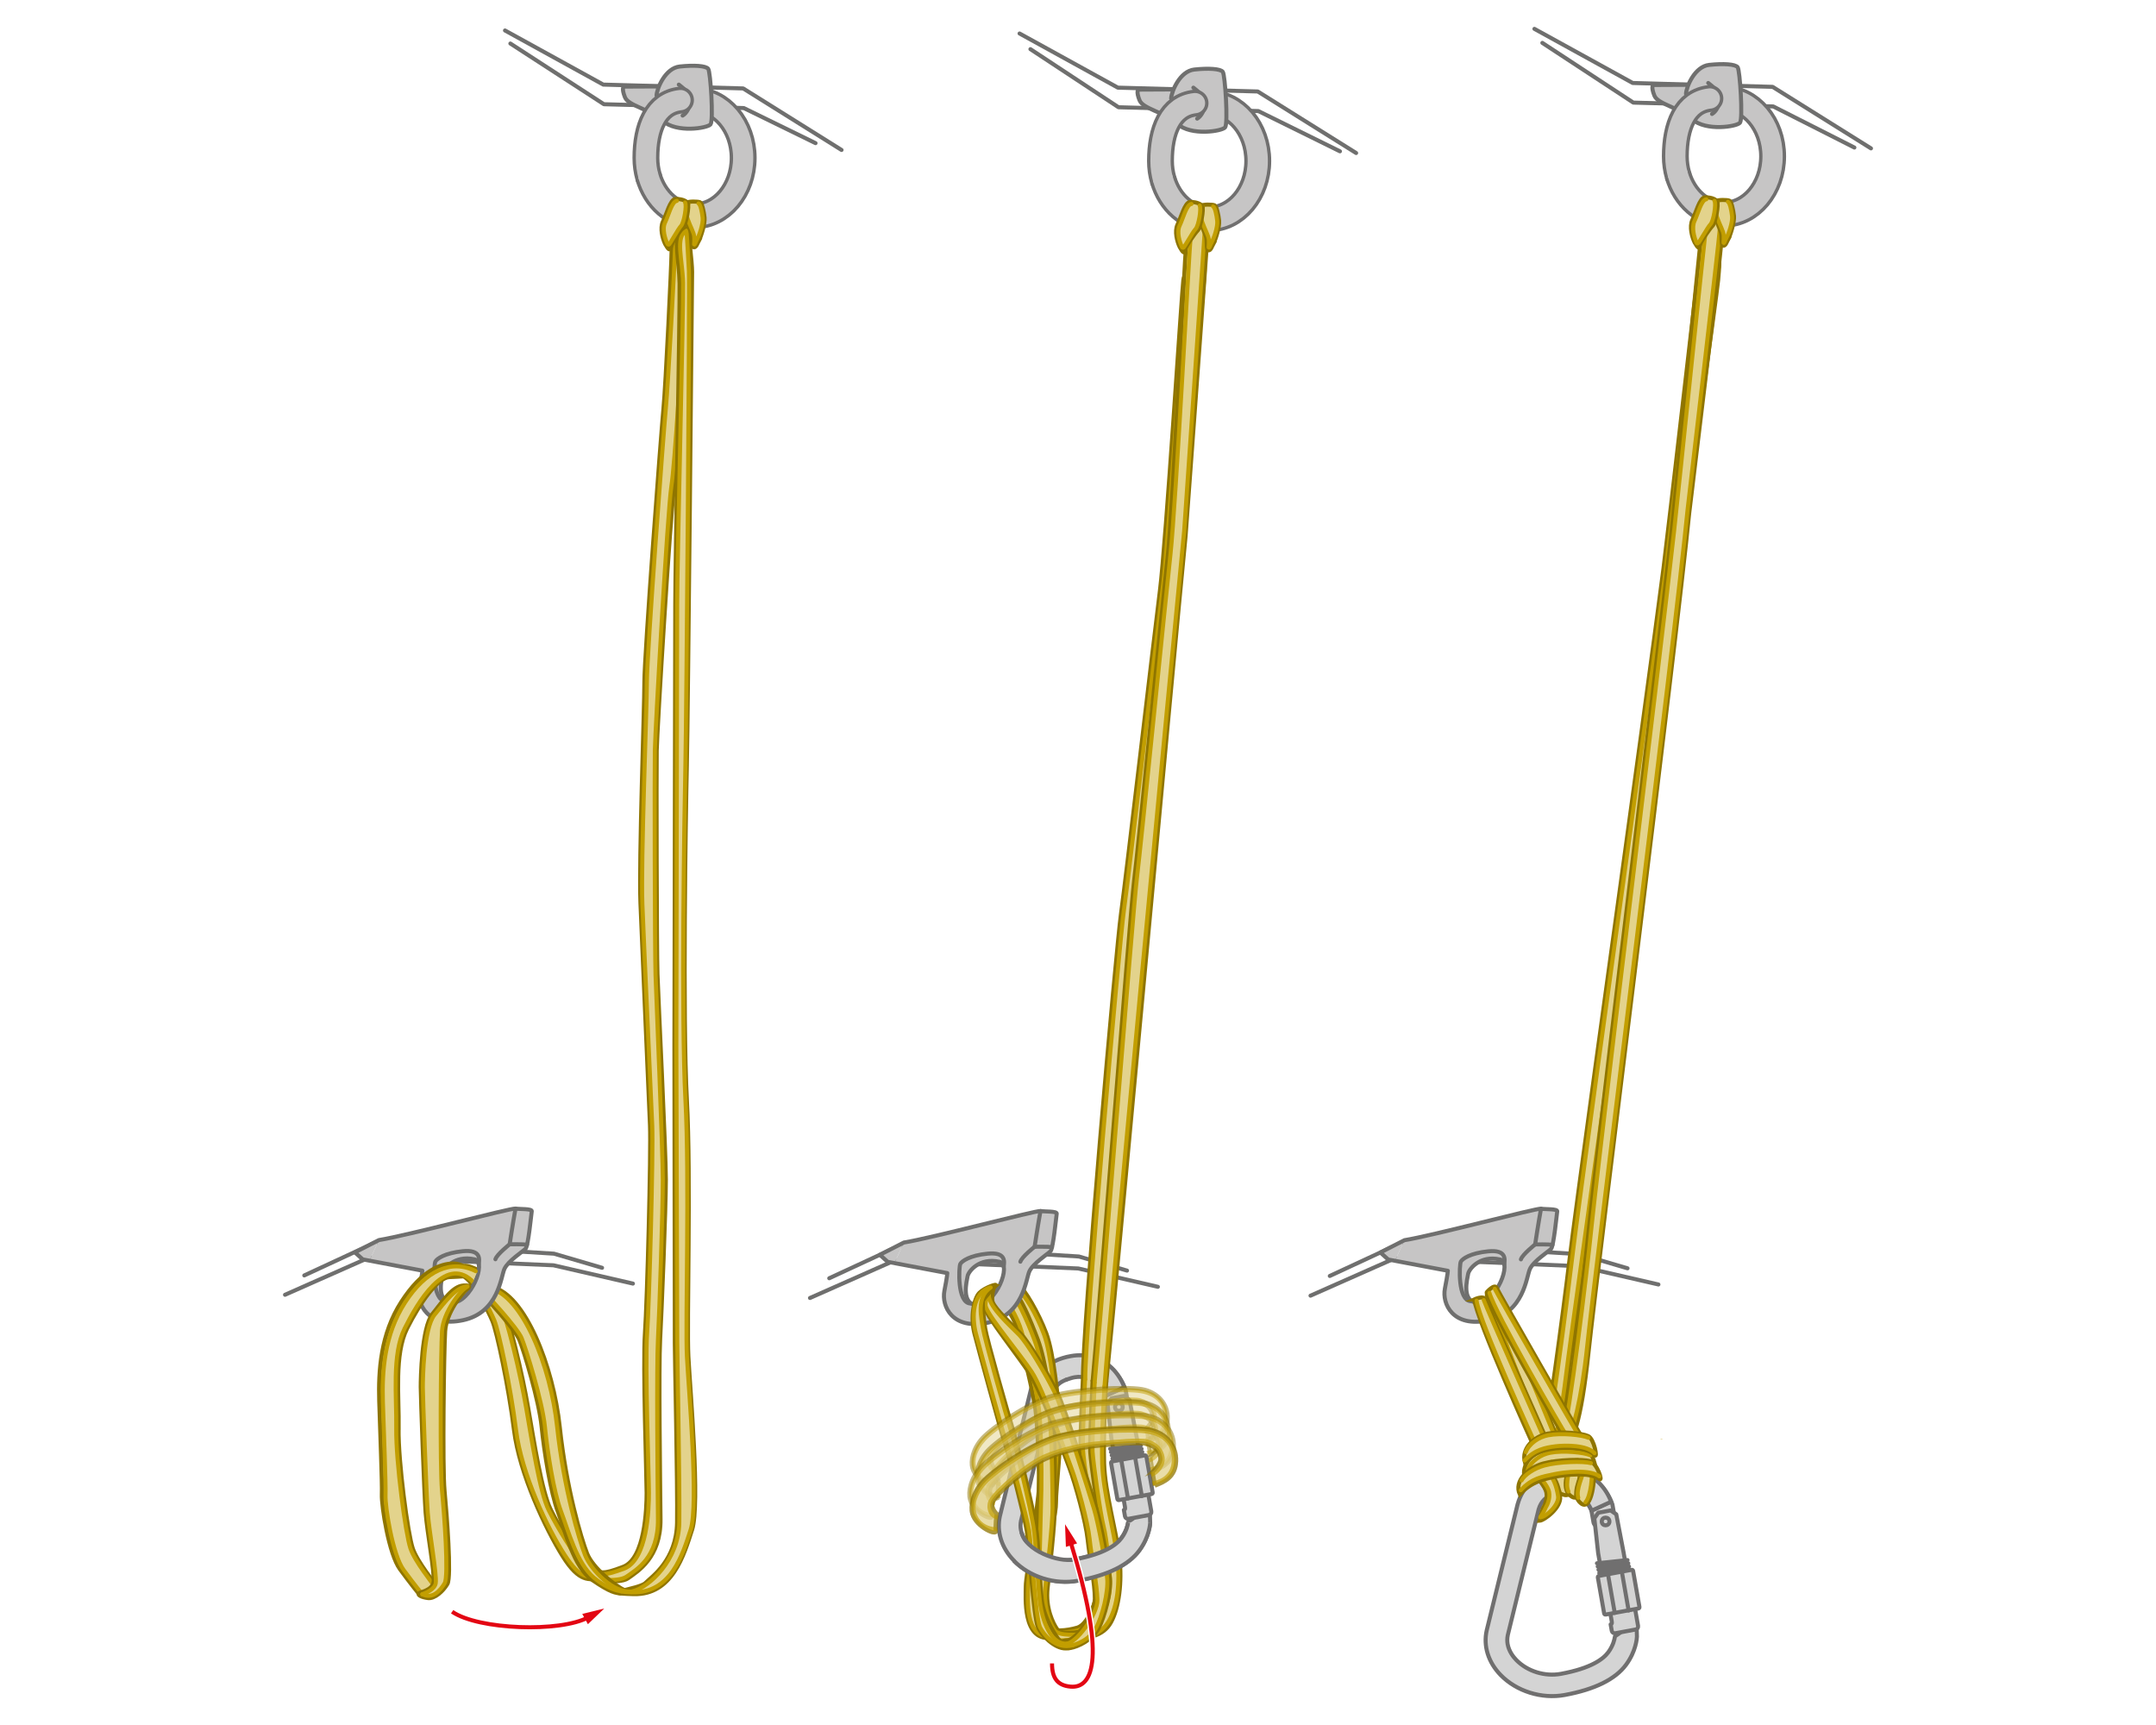 <?xml version="1.0" encoding="UTF-8"?><svg xmlns="http://www.w3.org/2000/svg" viewBox="0 0 800 640"><defs><style>.cls-1,.cls-2,.cls-3,.cls-4,.cls-5,.cls-6,.cls-7{stroke:#706f6f;}.cls-1,.cls-2,.cls-8,.cls-4,.cls-9,.cls-5,.cls-6,.cls-10,.cls-11,.cls-12,.cls-13{stroke-width:1.5px;}.cls-1,.cls-2,.cls-4,.cls-9,.cls-5,.cls-7,.cls-12,.cls-14{stroke-linecap:round;}.cls-1,.cls-2,.cls-4,.cls-5,.cls-12{stroke-linejoin:round;}.cls-1,.cls-3,.cls-9,.cls-5,.cls-15,.cls-6,.cls-7,.cls-10,.cls-16,.cls-12,.cls-13,.cls-14{fill:none;}.cls-1,.cls-4,.cls-9,.cls-17,.cls-6,.cls-13{fill-rule:evenodd;}.cls-2,.cls-4,.cls-17{fill:#d4d4d4;}.cls-3,.cls-7{stroke-width:10px;}.cls-8,.cls-9,.cls-6,.cls-11,.cls-13{stroke-miterlimit:10;}.cls-8,.cls-11{stroke:#8f7500;}.cls-8,.cls-11,.cls-18{fill:#e3d38c;}.cls-9,.cls-13{stroke:#c29e00;}.cls-15{stroke:#fff;stroke-width:2.5px;}.cls-19{fill:#fff;}.cls-20{fill:#c29e00;}.cls-10{stroke:#e30613;}.cls-21{fill:#e30613;}.cls-16,.cls-14{stroke:#c6c5c5;stroke-width:7.5px;}.cls-11,.cls-13{opacity:.5;}.cls-12{stroke:#6f6f6e;}.cls-22{fill:#c6c5c5;}</style></defs><g id="Ebene_4"><rect class="cls-19" width="800" height="640"/></g><g id="Ebene_2"><polyline class="cls-12" points="189.38 16.15 224.09 38.67 275.99 40.09 302.61 53.11"/><path class="cls-3" d="M257.72,80.05c9.96,0,18.04-9.61,18.04-21.46s-8.08-21.46-18.04-21.46c-.57,0-1.13.03-1.69.09"/><path class="cls-16" d="M257.72,80.05c9.96,0,18.04-9.61,18.04-21.46s-8.08-21.46-18.04-21.46c-.57,0-1.13.03-1.69.09"/><polyline class="cls-12" points="187.39 11.31 223.85 31.39 275.76 32.81 312.26 55.64"/><path class="cls-22" d="M243.62,35.41c.14-2.72,3.29-10.16,8.58-10.73,5.29-.57,9.73-.29,10.59.86.86,1.14,2,19.17.86,20.6-1.14,1.43-12.59,3.29-17.74-1.29-5.15-4.58-12.73-5.54-14.02-8.78-1.29-3.24-.57-3.94-.26-3.94s11.5-.08,12.18-.06"/><path class="cls-12" d="M243.62,35.41c.14-2.72,3.29-10.16,8.58-10.73,5.29-.57,9.73-.29,10.59.86.86,1.14,2,19.17.86,20.6-1.14,1.43-12.59,3.29-17.74-1.29-5.15-4.58-12.73-5.54-14.02-8.78-1.29-3.24-.57-3.94-.26-3.94s11.5-.08,12.18-.06"/><path class="cls-12" d="M251.88,31.39c1.61,1.31,3.93,2.92,4.13,5.64.2,2.72-1.31,5.04-2.72,5.85"/><path class="cls-7" d="M252.49,37.14c-9.17,1.01-12.81,10.28-12.81,21.46,0,2.42.34,4.74.96,6.91"/><path class="cls-14" d="M252.49,37.14c-9.17,1.01-12.81,10.28-12.81,21.46,0,2.42.34,4.74.96,6.91"/><path class="cls-3" d="M240.63,65.5c2.42,8.46,9.15,14.55,17.09,14.55"/><path class="cls-14" d="M240.63,65.5c2.42,8.46,9.15,14.55,17.09,14.55"/><path class="cls-8" d="M254.33,85.91c-1.31,0-5.17,4.48-5.16,7.98s-2.17,49.31-3,57.84c-.83,8.53-7.07,91.34-7.07,101.33s-2.08,66.16-1.46,81.98,3.12,72.2,3.54,82.39c.42,10.2-1.04,65.33-1.87,77.19-.83,11.86.62,53.47.62,59.3s-.62,24.26-8.67,27.37c-8.05,3.11-8.19,2.12-11.72.99s-.71,3.25-.71,3.25c0,0,10.73,2.54,14.26,0,3.53-2.54,12.14-7.62,12-21.88-.14-14.26-.71-56.32-.14-66.63.56-10.3,2.12-48.84,2.12-59.43s-2.82-67.47-3.11-76.23c-.28-8.75-.42-75.24-.28-82.86.14-7.62,5.08-88.51,6.49-97.68,1.41-9.18,2.54-48.98,3.25-56.75.71-7.76.9-38.17.9-38.17Z"/><path class="cls-9" d="M218.84,585.52s10.23,1.9,13.76-.64c3.53-2.54,11.68-6.94,11.54-21.19-.14-14.26-.56-56.49,0-66.79.56-10.3,1.8-48.48,1.8-59.07s-2.42-67.44-2.7-76.19c-.28-8.75-.4-75.69-.25-83.31.14-7.62,4.7-88.59,6.11-97.77s3.62-48.72,4.33-56.48c.61-6.75.84-30.64.89-36.74"/><path class="cls-9" d="M253.47,87.6c-1.6,1.51-3.07,3.03-3.06,5.53.02,3.5-2.53,50.02-3.36,58.55-.83,8.53-7.01,91.12-7.01,101.11s-2.3,66.87-1.68,82.68,3.24,71.93,3.66,82.13c.42,10.2-1.07,65.15-1.9,77.01-.83,11.86.67,53.43.67,59.25s-.51,24.97-9.36,28.19c-8.1,2.95-8.34,2.1-11.87.97"/><path class="cls-8" d="M256.81,100.85c-.04,5.8-1.54,165.37-1.95,183.11s-1.61,93.95,0,123.79c1.61,29.84-.08,83.06.57,95.56s4.4,54.89,1.38,64.23c-3.02,9.34-7.31,24.28-21.69,23.91-14.38-.37,1.99-1.76,4.39-4.15s11.51-8.48,11.72-22.41-.84-61.51-.84-66.68-.14-101.42-.14-110.24.31-149.09.31-163.79,1.79-110.45,1.6-119.09c-.19-8.64-2.3-16.63.33-18.74,2.29-1.83,2.72-2.03,2.8-1.41s1.54,12.42,1.52,15.93Z"/><path class="cls-9" d="M234.89,590.34c6.02-1.53,16.96-11.52,17.17-25.45s-.75-61.77-.75-66.94-.34-101.14-.34-109.96.3-149.04.3-163.74,2.38-110.66,2.19-119.3c-.19-8.64-3.06-17.17,1.27-19.27"/><path class="cls-9" d="M254.74,85.66c.08.62.63,10.05.89,14.91.31,5.8-.91,165.65-1.31,183.39-.4,17.74-1.61,93.95,0,123.79,1.61,29.84-.08,83.06.57,95.56s4.4,54.89,1.38,64.23c-3.02,9.34-7.31,23.61-21.69,23.23"/><path class="cls-8" d="M222.28,585.82c-3.55,0-7.2,1.63-13.49-8.42-6.29-10.05-16.03-30.55-18.06-46.78-2.03-16.24-6.39-36.64-8.02-40.49-1.62-3.86-6.49-13.29-9.44-15.63-2.94-2.33-3.07-2.95-2.94-3.69s1.69-1.65,3.79-.95,7.57,2.25,11.3,11.05c3.73,8.8,8.39,28.88,10.56,41.41,2.17,12.53,5.07,31.16,8.39,37.79,3.31,6.63,9.38,16.46,12.16,19.48,2.33,2.54,3.21,3.1,5.19,3.95,1.83.79.57,2.3.57,2.3Z"/><path class="cls-9" d="M173.89,470.64c2.1.7,7.14,1.84,10.87,10.64,3.73,8.8,8.28,28.42,10.46,40.94,2.17,12.53,5.09,31.5,8.4,38.13,3.31,6.63,9.51,16.61,12.28,19.63,2.33,2.54,3.55,3.23,5.53,4.08"/><path class="cls-9" d="M173.89,474.05c2.94,2.33,7.91,11.95,9.53,15.8,1.62,3.86,6.04,24.53,8.07,40.77,2.03,16.24,11.62,36.38,18.07,46.32,6.02,9.26,8.48,7.93,12.39,8.18"/><path class="cls-8" d="M231.73,589.94c-2.96-1.19-11.74-8.07-13.9-13.61-2.16-5.53-7.69-24.03-10.12-46.84-2.43-22.81-12.96-49.19-24.97-51.93l-3.1,3.2s11.47,12.42,13.09,16.33c1.62,3.91,7.29,22.68,8.23,32.13.94,9.45,3.37,24.57,6.07,31.72s5.8,20.52,12.69,25.24c6.88,4.72,8.66,4.87,10.94,5.03"/><path class="cls-9" d="M180.39,480.17s11.54,12.35,13.16,16.27c1.62,3.91,7.7,23.42,8.64,32.87.94,9.45,3.26,24.23,5.96,31.39,2.7,7.15,5.86,19.3,12.25,24.68,6.4,5.39,11.42,5.24,13.71,5.39"/><path class="cls-9" d="M234.57,590.45c-6.94.84-15.31-7.95-17.47-13.49-2.16-5.53-7.94-24.77-10.37-47.58-2.43-22.81-12.99-48.68-25-51.42"/><path class="cls-8" d="M259.35,89.21c.83-1.5,2.31-6.32,2.08-8.5-.24-2.17-.9-5.29-1.65-5.66s-4.49-.42-5.03.19-.89,2.38-.64,4.37,1.89,5.38,2.42,7.03c.53,1.65,0,4.97.9,5.12s1.4-1.59,1.93-2.55Z"/><path class="cls-9" d="M255.4,75.66c-.54.61-.91,1.92-.66,3.92s2.11,5.48,2.64,7.13c.53,1.65.06,4.06.21,4.06.31,0,.53-1.01,1.06-1.96.83-1.5,2.3-5.79,2.07-7.96s-.79-4.99-1.54-5.37"/><path class="cls-8" d="M246.69,90.28c-.77-1.65-1.93-5.56-.69-8.09,1.23-2.53,2.73-8.24,4.57-8.35s3.87.42,4.6,1.46-.58,7.93-1.69,9.08c-1.11,1.15-4.71,6.25-4.9,7.74-.19,1.49-1.88-1.84-1.88-1.84Z"/><path class="cls-9" d="M254.19,75.12c.73,1.03-.38,7.55-1.49,8.7-1.11,1.15-4.18,6.95-4.56,6.95s-.48-.27-.48-.27c-.77-1.65-2.09-5.46-.86-7.99,1.23-2.53,2.51-7.85,4.35-7.97"/><polyline class="cls-12" points="572.3 15.91 606.06 38.07 657.97 39.49 688.08 54.74"/><path class="cls-3" d="M639.7,79.45c9.96,0,18.04-9.61,18.04-21.46s-8.08-21.46-18.04-21.46c-.57,0-1.13.03-1.69.09"/><path class="cls-16" d="M639.7,79.45c9.96,0,18.04-9.61,18.04-21.46s-8.08-21.46-18.04-21.46c-.57,0-1.13.03-1.69.09"/><polyline class="cls-12" points="569.36 10.71 605.83 30.79 657.74 32.22 694.24 55.05"/><path class="cls-22" d="M625.6,34.81c.14-2.72,3.29-10.16,8.58-10.73,5.29-.57,9.73-.29,10.59.86s2,19.17.86,20.6c-1.14,1.43-12.59,3.29-17.74-1.29-5.15-4.58-12.73-5.54-14.02-8.78-1.29-3.24-.57-3.94-.26-3.94s11.5-.08,12.18-.06"/><path class="cls-12" d="M625.6,34.81c.14-2.72,3.29-10.16,8.58-10.73,5.29-.57,9.73-.29,10.59.86s2,19.17.86,20.6c-1.14,1.43-12.59,3.29-17.74-1.29-5.15-4.58-12.73-5.54-14.02-8.78-1.29-3.24-.57-3.94-.26-3.94s11.5-.08,12.18-.06"/><path class="cls-12" d="M633.85,30.79c1.61,1.31,3.93,2.92,4.13,5.64.2,2.72-1.31,5.04-2.72,5.85"/><path class="cls-7" d="M634.46,36.54c-9.17,1.01-12.81,10.28-12.81,21.46,0,2.42.34,4.74.96,6.91"/><path class="cls-14" d="M634.46,36.54c-9.17,1.01-12.81,10.28-12.81,21.46,0,2.42.34,4.74.96,6.91"/><path class="cls-3" d="M622.61,64.9c2.42,8.46,9.15,14.55,17.09,14.55"/><path class="cls-14" d="M622.61,64.9c2.42,8.46,9.15,14.55,17.09,14.55"/><polyline class="cls-12" points="486.28 480.71 517.5 466.88 585.87 469.78 615.37 476.56"/><polyline class="cls-12" points="493.43 473.4 519.65 461.22 586.06 465.32 603.91 470.56"/><path class="cls-8" d="M572.1,548.42c2.65-1.92,6.02-7.75,9.44-35.81,3.42-28.07,36.79-260.35,42.54-309.96,0,0,13.15-94.71,13.45-98.68s1.06-9.73-.58-10.13-6.37,4.24-6.87,7.45c-.5,3.21-10.58,91.7-12.82,109.5s-14.19,104.85-15.95,117.43c-1.76,12.57-17.01,122.84-19.05,140.06-2.04,17.22-8.69,66.75-10.31,70.79-1.62,4.04.17,9.35.17,9.35Z"/><path class="cls-9" d="M572.84,546.64c2.17-3.95,5.7-15.45,8.17-35.8,3.42-28.07,36.79-260.35,42.54-309.96,0,0,13.15-94.71,13.45-98.68"/><path class="cls-9" d="M631.18,99.74c-.5,3.21-10.58,91.7-12.82,109.5-2.24,17.8-14.19,104.85-15.95,117.43-1.76,12.57-17.01,122.84-19.05,140.06-2.04,17.22-8.46,67.34-10.9,73.63"/><path class="cls-8" d="M580.68,537.02c2.62-1.96,5.89-7.85,8.83-35.97s32.37-260.94,37.28-310.64c0,0,11.55-94.92,11.77-98.89.22-3.97.9-9.74-.75-10.12s-6.3,4.35-6.75,7.57c-.45,3.22-9.03,91.86-10.96,109.7-1.94,17.84-12.41,105.08-13.96,117.68s-14.93,123.11-16.67,140.37c-1.74,17.25-7.56,66.89-9.11,70.96-1.55,4.07.33,9.35.33,9.35Z"/><path class="cls-9" d="M581.39,535.23c2.1-3.99,5.43-15.55,7.57-35.94,2.94-28.12,32.37-260.94,37.28-310.64,0,0,11.67-99.62,11.9-103.59"/><path class="cls-9" d="M632.8,86.38c-.45,3.22-9.68,92.88-11.62,110.72-1.94,17.84-12.41,105.08-13.96,117.68s-14.93,123.11-16.67,140.37-8.31,71.24-10.65,77.57"/><path class="cls-8" d="M641.32,88.62c.83-1.5,2.31-6.32,2.08-8.5-.24-2.17-.9-5.29-1.65-5.66s-4.49-.42-5.03.19-.89,2.38-.64,4.37,1.89,5.38,2.42,7.03c.53,1.65,0,4.97.9,5.12s1.4-1.59,1.93-2.55Z"/><path class="cls-9" d="M637.38,75.06c-.54.61-.91,1.92-.66,3.92s2.11,5.48,2.64,7.13c.53,1.65.06,4.06.21,4.06.31,0,.53-1.01,1.06-1.96.83-1.5,2.3-5.79,2.07-7.96-.24-2.17-.79-4.99-1.54-5.37"/><path class="cls-8" d="M628.67,89.68c-.77-1.65-1.93-5.56-.69-8.09,1.23-2.53,2.73-8.24,4.57-8.35s3.87.42,4.6,1.46-.58,7.93-1.69,9.08-4.71,6.25-4.9,7.74c-.19,1.49-1.88-1.84-1.88-1.84Z"/><path class="cls-9" d="M636.17,74.53c.73,1.03-.36,7.57-1.49,8.7-1.04,1.04-4.26,6.98-4.69,7.08-.36.09-.48-.27-.48-.27-.77-1.65-1.95-5.59-.72-8.12,1.23-2.53,2.51-7.85,4.35-7.97"/><polyline class="cls-12" points="382.35 18.24 415.02 39.79 466.93 41.21 497.2 56.14"/><path class="cls-3" d="M448.66,81.18c9.96,0,18.04-9.61,18.04-21.46s-8.08-21.46-18.04-21.46c-.57,0-1.13.03-1.69.09"/><path class="cls-16" d="M448.66,81.18c9.96,0,18.04-9.61,18.04-21.46s-8.08-21.46-18.04-21.46c-.57,0-1.13.03-1.69.09"/><polyline class="cls-12" points="378.32 12.43 414.79 32.52 466.7 33.94 503.2 56.77"/><path class="cls-22" d="M434.56,36.53c.14-2.72,3.29-10.16,8.58-10.73,5.29-.57,9.73-.29,10.59.86.86,1.14,2,19.17.86,20.6-1.14,1.43-12.59,3.29-17.74-1.29-5.15-4.58-12.73-5.54-14.02-8.78-1.29-3.24-.57-3.94-.26-3.94s11.5-.08,12.18-.06"/><path class="cls-12" d="M434.56,36.53c.14-2.72,3.29-10.16,8.58-10.73,5.29-.57,9.73-.29,10.59.86.86,1.14,2,19.17.86,20.6-1.14,1.43-12.59,3.29-17.74-1.29-5.15-4.58-12.73-5.54-14.02-8.78-1.29-3.24-.57-3.94-.26-3.94s11.5-.08,12.18-.06"/><path class="cls-12" d="M442.81,32.52c1.61,1.31,3.93,2.92,4.13,5.64.2,2.72-1.31,5.04-2.72,5.85"/><path class="cls-7" d="M443.42,38.26c-9.17,1.01-12.81,10.28-12.81,21.46,0,2.42.34,4.74.96,6.91"/><path class="cls-14" d="M443.42,38.26c-9.17,1.01-12.81,10.28-12.81,21.46,0,2.42.34,4.74.96,6.91"/><path class="cls-3" d="M431.57,66.63c2.42,8.46,9.15,14.55,17.09,14.55"/><path class="cls-14" d="M431.57,66.63c2.42,8.46,9.15,14.55,17.09,14.55"/><path class="cls-4" d="M387.03,507.96c2.54-2.38,6.1-4.11,10.39-4.85,11.77-2.07,18.34,7.2,20.18,12.38l.1.32,1.29,7.33-5.89,1.08s-2.21-.52-2.41-1.67c-.31-1.79-.73-4.15-.8-4.57-.67-1.63-3.86-8.28-11.17-6.99-1,.18-2.15.58-3.13.93"/><line class="cls-5" x1="409.91" y1="517.97" x2="417.1" y2="514.66"/><path class="cls-4" d="M395.6,511.91c-2.31.85-4.37,2.42-5.31,5.69-.06.24-11.37,46.41-11.42,46.53-.26,1.23-.26,2.37-.07,3.41.47,2.65,2.07,4.7,3.19,5.86,4.09,4.22,10.6,6.25,16.57,5.16,11.26-2.07,15.74-5.5,17.6-8.03,1.81-2.47,2.31-4.83,2.43-5.68-.09-.49,2.71-1.49,3.07-2.99.37-1.49.09-3.04-.72-7.48-.23-.43-3.4,1.16-3.59.66-.41-1,1.6-3.93,2.96-4.2,0,0,.91-.17,2.21-.41,1.31-.24,2.46.58,2.63,1.53.16.95.46,2.63,1.06,6,.6,3.37.57,6.84.57,6.84-.02.54-.34,5.36-4.02,10.36-3.98,5.42-11.65,9.2-22.81,11.25-8.53,1.56-17.87-1.36-23.78-7.45-4.56-4.71-6.44-10.72-5.14-16.51l.02-.08,11.47-46.8.03-.07c.87-3.07,2.36-5.57,4.48-7.54"/><path class="cls-4" d="M421.79,533.32l1.49,8.51.7.54,3.22,18.41c.11.61-.31,1.21-.93,1.33l-7.51,1.39c-.62.11-1.21-.3-1.32-.9l-.42-2.39c.63-.14.47-.78.33-1.57l-.72-4.11c-.14-.8-.2-1.46-.85-1.37l-3.4-19.42-1.41-12.87,1.47-2.09,4.58-.85,2.09,1.44,2.68,13.96Z"/><polyline class="cls-1" points="423.29 536.34 417.63 536.95 411.94 537.54"/><polyline class="cls-1" points="423.58 537.54 417.91 538.14 412.23 538.73"/><polyline class="cls-1" points="423.86 538.73 418.19 539.33 412.51 539.93"/><polyline class="cls-1" points="424.14 539.93 418.47 540.53 412.8 541.12"/><polyline class="cls-1" points="424.42 541.12 418.76 541.72 413.08 542.32"/><path class="cls-17" d="M425.37,540.36c-.05-.27-.31-.45-.57-.4l-12.13,2.26c-.27.05-.45.31-.4.58l2.34,13.35c.05.27.31.45.57.4l12.13-2.24c.27-.05.45-.31.4-.58l-2.35-13.36Z"/><path class="cls-5" d="M425.37,540.36c-.05-.27-.31-.45-.57-.4l-12.13,2.26c-.27.05-.45.31-.4.58l2.34,13.35c.05.27.31.45.57.4l12.13-2.24c.27-.05.45-.31.4-.58l-2.35-13.36Z"/><line class="cls-5" x1="421.28" y1="541.2" x2="423.69" y2="555.06"/><line class="cls-5" x1="416.05" y1="541.71" x2="418.54" y2="555.93"/><circle class="cls-2" cx="415.16" cy="522.02" r="1.42"/><path class="cls-4" d="M402.58,502.93c8.6.9,13.04,7.39,14.6,11.77l-7.2,3.31c-.56-1.36-2.87-6.21-7.87-7.04"/><path class="cls-8" d="M401.84,511.11s-1.14,22.39-.88,26.69,2.91,23.53,4.05,27.83c1.14,4.3,2.66,17.46,2.28,23.15-.38,5.69-3.77,13.96-7.54,15.09-3.77,1.13-9.64,1.73-11.07-.3-1.43-2.03-4.37-7.76-3.54-15.29.83-7.53,6.68-23.99,6.68-30.43s2.25-23.41,1.49-31.17c-.76-7.76-2.23-24.42-5.07-31.99-2.84-7.57-8.02-16.41-10.66-18.49-2.65-2.08-5.46,2.64-5.46,2.64,1.59,1.73,6.95,9.21,7.96,14.11s5.72,19.92,6.59,26.85c.87,6.92-1.01,24.63-1.16,31.7s-4.89,32.97-4.89,37.01-1.3,20.05,9.09,19.19,16.05-1.41,18.97-6.71,4.2-14.79,3.1-24.29-5.3-23.74-5.66-34.51.81-30.76.81-30.76"/><path class="cls-9" d="M371.09,481.13c1.59,1.73,7.07,4.55,8.07,10.18.87,4.93,5.72,22.97,6.58,29.89.87,6.92.94,23.27.8,30.34s-5.03,32.88-5.03,36.91-1.73,19.54,8.65,18.67,14.8-1.33,17.72-6.62c2.92-5.3,4.2-14.1,3.11-23.6-1.1-9.5-5.22-23.96-5.59-34.73s.86-28.77.86-28.77"/><path class="cls-9" d="M402.67,511s-1.08,22.44-.83,26.74,2.96,23.44,4.1,27.74c1.14,4.3,2.62,17.7,2.24,23.39s-4.35,14.85-8.11,15.98c-3.77,1.13-10.82,1.21-12.25-.83-1.43-2.03-4.35-8.33-3.52-15.86.83-7.53,6.69-23.39,6.69-29.82s1.9-24.05,1.14-31.8c-.76-7.76-1.95-24.01-4.79-31.57-2.84-7.57-7.15-14.67-9.8-16.76"/><path class="cls-8" d="M405.42,512s-1.14,22.39-.88,26.69,2.91,23.53,4.05,27.83c1.14,4.3,2.66,17.46,2.28,23.15s-3.77,13.96-7.54,15.09c-3.77,1.13-9.64,1.73-11.07-.3-1.43-2.03-4.37-7.76-3.54-15.29.83-7.53,2.68-23.5,2.68-29.94s.19-23.84-.57-31.59c-.76-7.76-2.84-22.89-5.68-30.46-2.84-7.57-6.62-16.46-9.27-18.54-2.65-2.08-5.25,2.85-5.25,2.85,1.59,1.73,6.35,8.22,7.36,13.13,1.01,4.9,5.34,21.35,6.2,28.27.87,6.92,1.44,22.65,1.3,29.72s-1.3,32.75-1.3,36.79-1.28,20.39,9.11,19.53,16.02-1.75,18.95-7.05,4.2-14.79,3.1-24.29c-1.1-9.5-5.3-23.74-5.66-34.51-.37-10.77.81-30.76.81-30.76"/><path class="cls-9" d="M371.95,480.49c1.59,1.73,5.57,8.05,7.14,13.55,1.38,4.84,5.54,21.65,6.4,28.57.87,6.92,1.06,22.82.92,29.89s-.89,32.76-.89,36.8-1.05,20.14,9.34,19.27c10.39-.87,13.94-2.76,16.6-7.18,3.12-5.18,4.2-14.1,3.11-23.6-1.1-9.5-5.22-23.96-5.59-34.73s.86-28.77.86-28.77"/><path class="cls-9" d="M406.24,511.89s-1.08,22.44-.83,26.74,2.96,23.44,4.1,27.74c1.14,4.3,2.62,17.7,2.24,23.39-.38,5.69-4.35,14.85-8.11,15.98-3.77,1.13-10.82,1.21-12.25-.83s-4.35-8.33-3.52-15.86c.83-7.53,2.69-23.25,2.69-29.68s-.21-24.07-.97-31.82c-.76-7.76-2.9-22.8-5.74-30.36-2.84-7.57-6.77-16.21-9.42-18.29"/><polyline class="cls-12" points="300.55 481.57 331.78 467.74 400.15 470.63 429.64 477.42"/><polyline class="cls-12" points="307.7 474.25 333.93 462.08 400.34 466.18 418.19 471.41"/><path class="cls-22" d="M331.97,468.4s-5.91-.93-5.48-2.85,8.31-4.46,8.92-4.56"/><path class="cls-22" d="M392.1,450.3c.17-1-4.35-.72-6.02-.99-1.67-.28-40.1,9.99-50.68,11.68l-3.43,7.41,19.54,3.93s0,.99-1.09,6.62c-1.09,5.62,2.91,14.57,16.13,11.77,13.22-2.8,14.08-16.08,15.4-19.02,1.31-2.93,6.87-6.5,7.86-7.49.99-1,2.12-12.91,2.29-13.92ZM362.78,484.16c-6.49-.01-4-9.1-3.74-10.71s4.24-7.02,11.81-5.32c4.8,1.08-1.58,16.05-8.07,16.04Z"/><path class="cls-12" d="M329.38,468.16l22.13,4.18s0,.99-1.09,6.62c-1.09,5.62,2.91,14.57,16.13,11.77s14.08-16.08,15.4-19.02c1.31-2.93,6.87-6.49,7.86-7.49.99-1,2.12-12.91,2.29-13.92.17-1-4.35-.72-6.02-.99s-40.1,9.99-50.68,11.68l-8.92,4.56,2.89,2.6Z"/><path class="cls-12" d="M370.85,468.13c4.8,1.08-1.58,16.05-8.07,16.04-6.49-.01-4-9.1-3.74-10.71.27-1.62,4.24-7.02,11.81-5.32Z"/><path class="cls-12" d="M372.43,469.91c.29-1.94.79-5.44-5.92-4.79-6.71.65-9.62,2.8-10.18,3.82s-1.25,14.57,3.78,14.67"/><path class="cls-12" d="M386.08,449.31c-.94,5.1-2.18,13.25-2.18,13.25,0,0,5.04-.08,6.46.14"/><path class="cls-12" d="M383.9,462.56s-4.78,3.77-5.28,5.55"/><path class="cls-8" d="M406.37,511.36c3.42-28.07,25.1-250.74,30.85-300.36,0,0,9.02-100.51,9.32-104.48s1.06-9.73-.58-10.13-6.37,4.24-6.87,7.45c-.5,3.21-6.45,97.49-8.69,115.29s-12.69,107.36-14.45,119.94c-1.76,12.57-14.39,155.27-14.11,172.52"/><path class="cls-9" d="M405.85,509.59c3.42-28.07,25.1-250.74,30.85-300.36,0,0,9.02-100.51,9.32-104.48"/><path class="cls-9" d="M440.2,102.31c-.5,3.21-6.45,97.49-8.69,115.29-2.24,17.8-12.69,107.36-14.45,119.94s-14.48,156.24-14.37,174.15"/><path class="cls-8" d="M410.45,513.2c2.94-28.12,24.58-264.72,29.48-314.43,0,0,7.42-100.72,7.64-104.69.22-3.97.9-9.74-.75-10.12s-6.3,4.35-6.75,7.57c-.45,3.22-4.9,97.66-6.83,115.5-1.94,17.84-10.91,107.59-12.46,120.19-1.55,12.6-13.63,168.12-15.37,185.37"/><path class="cls-9" d="M409.84,514.3c1.95-28.21,24.64-267.58,29.55-317.28,0,0,7.36-106.58,7.58-110.56"/><path class="cls-9" d="M441.78,88.19c-.45,3.22-5.51,99.45-7.45,117.28-1.94,17.84-10.91,107.59-12.46,120.19-1.55,12.6-13.94,169.88-15.68,187.13"/><path class="cls-8" d="M450.28,90.34c.83-1.5,2.31-6.32,2.08-8.5-.24-2.17-.9-5.29-1.65-5.66s-4.49-.42-5.03.19-.89,2.38-.64,4.37,1.89,5.38,2.42,7.03c.53,1.65,0,4.97.9,5.12s1.4-1.59,1.93-2.55Z"/><path class="cls-9" d="M446.34,76.79c-.54.61-.91,1.92-.66,3.92s2.11,5.48,2.64,7.13c.53,1.65.06,4.06.21,4.06.31,0,.53-1.01,1.06-1.96.83-1.5,2.3-5.79,2.07-7.96-.24-2.17-.79-4.99-1.54-5.37"/><path class="cls-8" d="M437.62,91.41c-.77-1.65-1.93-5.56-.69-8.09,1.23-2.53,2.73-8.24,4.57-8.35s3.87.42,4.6,1.46-.58,7.93-1.69,9.08-4.71,6.25-4.9,7.74c-.19,1.49-1.88-1.84-1.88-1.84Z"/><path class="cls-9" d="M445.13,76.25c.73,1.03-.38,7.55-1.49,8.7s-4.22,6.97-4.59,6.97-.48-.27-.48-.27c-.77-1.65-2.05-5.48-.82-8.01,1.23-2.53,2.51-7.85,4.35-7.97"/><polyline class="cls-12" points="105.76 480.38 136.99 466.55 205.36 469.44 234.85 476.23"/><polyline class="cls-12" points="112.91 473.2 139.14 461.03 205.55 465.13 223.4 470.37"/><path class="cls-22" d="M137.18,467.5s-5.91-.93-5.48-2.85,8.31-4.46,8.92-4.56"/><path class="cls-22" d="M197.31,449.39c.17-1-4.35-.72-6.02-.99-1.67-.28-40.1,9.99-50.68,11.68l-3.43,7.41,19.54,3.93s0,.99-1.09,6.62c-1.09,5.62,2.91,14.57,16.13,11.77,13.22-2.8,14.08-16.08,15.4-19.02,1.31-2.93,6.87-6.5,7.86-7.49.99-1,2.12-12.91,2.29-13.92ZM167.99,483.26c-6.49-.01-4-9.1-3.74-10.71.27-1.62,4.24-7.02,11.81-5.32,4.8,1.08-1.58,16.05-8.07,16.04Z"/><path class="cls-12" d="M134.59,467.25l22.13,4.18s0,.99-1.09,6.62c-1.09,5.62,2.91,14.57,16.13,11.77,13.22-2.8,14.08-16.08,15.4-19.02s6.87-6.49,7.86-7.49c.99-1,2.12-12.91,2.29-13.92.17-1-4.35-.72-6.02-.99s-40.1,9.99-50.68,11.68l-8.92,4.56,2.89,2.6Z"/><path class="cls-12" d="M176.06,467.22c4.8,1.08-1.58,16.05-8.07,16.04-6.49-.01-4-9.1-3.74-10.71.27-1.62,4.24-7.02,11.81-5.32Z"/><path class="cls-12" d="M177.64,469.01c.29-1.94.79-5.44-5.92-4.79-6.71.65-9.62,2.8-10.18,3.82-.57,1.02-1.25,14.57,3.78,14.67"/><path class="cls-12" d="M191.29,448.4c-.94,5.1-2.18,13.25-2.18,13.25,0,0,5.04-.08,6.46.14"/><path class="cls-12" d="M189.11,461.65s-4.78,3.77-5.28,5.55"/><path class="cls-8" d="M147.93,529.99c.17-11.81-1.69-27.48,3.13-37.12s11.46-18.8,15.55-19.04,6.62-.12,7.7-.96c1.08-.84-2.17-4.21-6.38-4.09-4.21.12-11.31,2.26-19.02,14.23-7.71,11.97-8.52,25.57-8.2,36.72s1.15,30.49.98,34.76,2.62,22.13,6.72,27.71c4.1,5.57,6.92,9.02,6.92,9.02,0,0,7.86-.48,7.01-2.14-.84-1.66-7.38-9.34-9.18-14.59-1.8-5.25-5.43-32.1-5.26-44.49Z"/><polygon class="cls-18" points="176.99 472.06 175.44 475.51 169.71 472.62 171.27 469.43 176.99 472.06"/><path class="cls-9" d="M176.52,471.62c-9.06-4.53-18.55-.29-26.25,11.67-7.71,11.97-8.52,25.57-8.2,36.72.33,11.15,1.15,30.49.98,34.76s2.62,22.13,6.72,27.71c4.1,5.57,6.92,9.02,6.92,9.02"/><path class="cls-9" d="M161.47,589.04c-.84-1.66-7.38-9.34-9.18-14.59-1.8-5.25-5.43-32.1-5.26-44.49.17-11.81-1.69-27.48,3.13-37.12s14.89-26.93,24.88-17.77"/><path class="cls-8" d="M173.28,478.3c-1.83,1.54-7.65,8.59-8.1,15.61-.45,7.02-1.05,50.49-.23,59.15.82,8.66,2.65,31.98,1.06,34.63s-4.69,5.52-7.18,5.22c-2.49-.3-3.86-1.14-3.48-1.7s4.99-1.09,5.52-4.19c.53-3.1-2.42-18.75-2.95-25.85-.53-7.11-1.81-43.54-1.81-46.57s.3-22.07,4.38-27.14c4.08-5.06,7.41-10.26,11.48-10.52,3.84-.25,1.3,1.37,1.3,1.37Z"/><path class="cls-9" d="M156.7,591.5c1.52-.55,4.6-1.94,4.97-4.08.53-3.1-2.42-19.11-2.95-26.21s-1.83-43.47-1.83-46.49.26-21.84,4.34-26.9c4.08-5.06,8.17-10.47,12.25-10.55"/><path class="cls-9" d="M173.14,477.55c-2.28,1.22-8.68,9.26-9.13,16.28-.45,7.02-.82,50.54,0,59.21s2.56,31.73.97,34.38-4.39,6.01-8.29,4.08"/><path class="cls-22" d="M517.69,467.55s-5.91-.93-5.48-2.85,8.31-4.46,8.92-4.56"/><path class="cls-22" d="M577.82,449.44c.17-1-4.35-.72-6.02-.99-1.67-.28-40.1,9.99-50.68,11.68l-3.43,7.41,19.54,3.93s0,.99-1.09,6.62c-1.09,5.62,2.91,14.57,16.13,11.77,13.22-2.8,14.08-16.08,15.4-19.02,1.31-2.93,6.87-6.5,7.86-7.49.99-1,2.12-12.91,2.29-13.92ZM548.51,483.3c-6.49-.01-4-9.1-3.74-10.71s4.24-7.02,11.81-5.32c4.8,1.08-1.58,16.05-8.07,16.04Z"/><path class="cls-12" d="M515.1,467.3l22.13,4.18s0,.99-1.09,6.62c-1.09,5.62,2.91,14.57,16.13,11.77,13.22-2.8,14.08-16.08,15.4-19.02,1.31-2.93,6.87-6.49,7.86-7.49.99-1,2.12-12.91,2.29-13.92s-4.35-.72-6.02-.99-40.1,9.99-50.68,11.68l-8.92,4.56,2.89,2.6Z"/><path class="cls-12" d="M556.58,467.27c4.8,1.08-1.58,16.05-8.07,16.04s-4-9.1-3.74-10.71c.27-1.62,4.24-7.02,11.81-5.32Z"/><path class="cls-12" d="M558.15,469.05c.29-1.94.79-5.44-5.92-4.79s-9.62,2.8-10.18,3.82-1.25,14.57,3.78,14.67"/><path class="cls-12" d="M571.8,448.45c-.94,5.1-2.18,13.25-2.18,13.25,0,0,5.04-.08,6.46.14"/><path class="cls-12" d="M569.63,461.7s-4.78,3.77-5.28,5.55"/><path class="cls-8" d="M553.39,483.6c1.13,7.91,19.3,52.53,21.02,56.18,1.72,3.65,3.9,7.04,6.42,6.35s4.8-2.06,4.47-2.23-3.25-.56-4.1-2.37c-.85-1.81-23.1-56.01-23.62-57.83-.52-1.82-4.19-.1-4.19-.1Z"/><path class="cls-9" d="M584.66,544.03c-.33-.17-3.25-.56-4.1-2.37-.85-1.81-23.1-56.01-23.62-57.83"/><path class="cls-9" d="M554.28,484.06c1.13,7.91,19.82,52.63,21.55,56.28"/><path class="cls-8" d="M547,482.12c1.13,7.91,21.12,52.42,22.84,56.07,1.72,3.65,2.08,7.14,4.59,6.45s4.8-2.06,4.47-2.23-1.72-1.02-2.57-2.82c-.85-1.81-24.63-55.56-25.15-57.37-.52-1.82-4.19-.1-4.19-.1Z"/><path class="cls-9" d="M579.5,541.45c-.33-.17-3.25-.56-4.1-2.37-.85-1.81-24.33-54.92-24.85-56.74"/><path class="cls-9" d="M547.89,482.57c1.13,7.91,21.05,51.53,22.77,55.19"/><path class="cls-8" d="M551.73,479.36c-1.75,1.26,26.44,50.35,28.66,53.73,2.22,3.37,4.85,6.42,7.25,5.38,2.4-1.04,3.74-2.27,3.39-2.39s-2.57-.54-3.67-2.21c-1.1-1.67-31.24-54.3-32.01-56.03s-3.62,1.53-3.62,1.53Z"/><path class="cls-9" d="M589.97,535.24c-.35-.13-2.7-.27-3.8-1.94s-30.77-53.42-31.54-55.15"/><path class="cls-9" d="M552.67,479.69c2.24,7.67,26.4,49.6,28.63,52.97"/><path class="cls-8" d="M591.69,545.62c1.09,1.24-.23-6.07-2.45-7.13-2.22-1.05-10.05-1.87-14.95-.93-4.91.93-10.05,5.37-8.53,10.75,3.85-4.09,7.71-4.79,11.45-5.26s11.8-.47,14.48,2.57Z"/><path class="cls-9" d="M590.16,539.93c-2.22-1.05-10.05-1.87-14.95-.93-3.44.65-6.99,3.03-8.28,6.24"/><path class="cls-8" d="M591.77,539.94c1.09,1.24-.23-6.07-2.45-7.13-2.22-1.05-10.05-1.87-14.95-.93-4.91.93-10.05,5.37-8.53,10.75,3.85-4.09,7.71-4.79,11.45-5.26s11.8-.47,14.48,2.57Z"/><path class="cls-9" d="M565.72,541.86c3.85-4.09,7.71-4.79,11.45-5.26s11.8-.47,14.48,2.57"/><path class="cls-9" d="M589.39,533.44c-2.22-1.05-10.05-1.87-14.95-.93-3.44.65-6.99,3.03-8.28,6.24"/><path class="cls-4" d="M567.65,550.42c2.54-2.38,6.1-4.11,10.39-4.85,11.77-2.07,18.34,7.2,20.18,12.38l.1.32,1.29,7.33-5.89,1.08s-2.21-.52-2.41-1.67c-.31-1.79-.73-4.15-.8-4.57-.67-1.63-3.86-8.28-11.17-6.99-1,.18-2.15.58-3.13.93"/><line class="cls-5" x1="590.52" y1="560.44" x2="597.72" y2="557.13"/><path class="cls-8" d="M579.05,541.56c2.22,2.82,6.37,14.08,1.46,13.11-5.01-.98-4.15-8-5.42-12.26"/><path class="cls-9" d="M578.62,553.25c-2.27-2.48-1.95-7.55-2.94-10.9"/><path class="cls-9" d="M579.53,543.31c1.68,2.13,3.04,7.21,2.24,10.23"/><path class="cls-4" d="M576.22,554.37c-2.31.85-4.37,2.42-5.31,5.69-.06.24-11.37,46.41-11.42,46.53-.26,1.23-.26,2.37-.07,3.41.47,2.65,2.07,4.7,3.19,5.86,4.09,4.22,10.6,6.25,16.57,5.16,11.26-2.07,15.74-5.5,17.6-8.03,1.81-2.47,2.31-4.83,2.43-5.68-.09-.49,2.71-1.49,3.07-2.99.37-1.49.09-3.04-.72-7.48-.23-.43-3.4,1.16-3.59.66-.41-1,1.6-3.93,2.96-4.2,0,0,.91-.17,2.21-.41,1.31-.24,2.46.58,2.63,1.53.16.95.46,2.63,1.06,6,.6,3.37.57,6.84.57,6.84-.02.54-.34,5.36-4.02,10.36-3.98,5.42-11.65,9.2-22.81,11.25-8.53,1.56-17.87-1.36-23.78-7.45-4.56-4.71-6.44-10.72-5.14-16.51l.02-.08,11.47-46.8.03-.07c.87-3.07,2.36-5.57,4.48-7.54"/><path class="cls-4" d="M602.41,575.78l1.49,8.51.7.54,3.22,18.41c.11.61-.31,1.21-.93,1.33l-7.51,1.39c-.62.11-1.21-.3-1.32-.9l-.42-2.39c.63-.14.47-.78.33-1.57l-.72-4.11c-.14-.8-.2-1.46-.85-1.37l-3.4-19.42-1.41-12.87,1.47-2.09,4.58-.85,2.09,1.44,2.68,13.96Z"/><polyline class="cls-1" points="603.91 578.81 598.25 579.41 592.56 580"/><polyline class="cls-1" points="604.19 580 598.53 580.61 592.85 581.2"/><polyline class="cls-1" points="604.47 581.2 598.81 581.8 593.13 582.39"/><polyline class="cls-1" points="604.76 582.39 599.09 582.99 593.42 583.59"/><polyline class="cls-1" points="605.04 583.58 599.37 584.19 593.7 584.78"/><path class="cls-17" d="M605.99,582.83c-.05-.27-.31-.45-.57-.4l-12.13,2.26c-.27.05-.45.31-.4.58l2.34,13.35c.05.27.31.45.57.4l12.13-2.24c.27-.05.45-.31.4-.58l-2.35-13.36Z"/><path class="cls-5" d="M605.99,582.83c-.05-.27-.31-.45-.57-.4l-12.13,2.26c-.27.05-.45.31-.4.58l2.34,13.35c.05.27.31.45.57.4l12.13-2.24c.27-.05.45-.31.4-.58l-2.35-13.36Z"/><line class="cls-5" x1="601.89" y1="583.67" x2="604.31" y2="597.52"/><line class="cls-5" x1="596.67" y1="584.17" x2="599.16" y2="598.39"/><circle class="cls-2" cx="595.77" cy="564.49" r="1.42"/><path class="cls-4" d="M583.2,545.4c8.6.9,13.04,7.39,14.6,11.77l-7.2,3.31c-.56-1.36-2.87-6.21-7.87-7.04"/><path class="cls-8" d="M586.17,541.83c1.17,3.4,1.44,16.01-2.89,13.49s-1.31-8.92-1.1-13.36"/><path class="cls-9" d="M581.96,553.36c-1.33-3.09.63-7.77.79-11.27"/><path class="cls-9" d="M585.33,541.69c.89,2.57,1.25,10.39-.49,12.98"/><path class="cls-8" d="M591.29,544.8c.72,3.52-.66,16.06-4.62,13-4.04-3.12-.13-9.01.64-13.39"/><path class="cls-9" d="M585.62,555.68c-.92-3.23,1.63-7.62,2.25-11.07"/><path class="cls-9" d="M590.48,544.54c.54,2.66-.11,10.47-2.17,12.81"/><path class="cls-8" d="M571.25,564.22c1.72-.08,8.26-4.93,7.64-9.08-.63-4.15-1.96-6.97-3.52-8.38-1.57-1.41-5.48,1.02-5.48,1.02,0,0,3.44,3.52,3.91,6.03.47,2.51-.8,5.01-1.15,5.52-.31.46-1.4,4.89-1.4,4.89Z"/><path class="cls-9" d="M570.9,547.55s3.44,3.52,3.91,6.03c.47,2.51-.8,5.01-1.15,5.52-.15.23-1.05,2.44-1.99,3.52"/><path class="cls-9" d="M571.53,562.97c2.34-.24,7.08-4.77,6.61-7.88-.63-4.15-1.96-6.97-3.52-8.38"/><path class="cls-8" d="M593.5,548.75c1.39,1.08-.89-5.9-3.55-6.66-2.66-.76-11.75-.62-17.3.88-5.55,1.5-11.02,6.45-8.72,11.51,4.02-4.45,8.39-5.6,12.64-6.5,4.25-.9,13.53-1.87,16.93.77Z"/><path class="cls-9" d="M564.28,552.91c4.02-4.45,7.97-5.04,12.23-5.94,4.25-.9,13.53-1.87,16.93.77"/><path class="cls-9" d="M590.33,542.85c-2.66-.76-11.75-.62-17.3.88-3.82,1.03-7.39,3.5-8.43,5.52"/><path class="cls-20" d="M616.03,534.07c.11,0,.21,0,.31-.02.25-.04.47-.16.64-.33l-.95.34Z"/><path class="cls-8" d="M369.16,477.26c1.43-1.28-5.35,3.68-4.01,7.7s12.58,18.07,16.87,24.63c4.28,6.56,12.45,28.91,14.73,34.94s6.16,20.21,6.83,26.64c.67,6.43,2.7,16.51,2.66,22-.04,5.19-6.63,15.39-10.46,15.45s-1.38,3.26,1.38,2.82,8.16-2.95,10.48-7.28c2.32-4.33,4.69-13.67,4.24-18.55s-3.41-20.53-5.09-26.03c-1.68-5.49-11.32-36.65-14.57-43.15-3.25-6.5-10.31-18.38-13.56-21.74-3.25-3.36-9.19-8.83-10.29-11.56-.48-1.2-.06-5.08.81-5.87Z"/><path class="cls-9" d="M396.66,610.69c2.76-.44,7.72-2.36,10.04-6.69,2.32-4.33,4.59-13.43,4.14-18.31-.45-4.88-3.24-20.45-4.92-25.94-1.68-5.49-11.52-37.03-14.77-43.53-3.25-6.5-9.84-17.71-13.09-21.07-3.25-3.36-10.75-9.79-11.17-14.41"/><path class="cls-9" d="M366.45,480.88c-.48,1.01-1.02,2.78-.61,4.04,1.34,4.02,12.76,17.56,17.04,24.12,4.28,6.56,12.29,29.36,14.57,35.38,2.28,6.02,6.2,20.2,6.87,26.63.67,6.43,2.76,16.95,2.89,22.44s-7.94,16.35-11.77,16.41"/><path class="cls-8" d="M369.37,477.04c1.18-1.12-4,.63-5.96,2.61-2.08,2.1-3.4,9.08-1.84,15.11,1.56,6.02,9.52,35.26,11.16,40.37,1.64,5.12,7.44,27.89,8.26,32.88.81,4.98,2.47,31.83,4.15,35.71,1.2,2.77,6.07,8.04,10.43,7.87,4.37-.17-1.35-1.6-2.93-3.6,0,0-5.23-6.76-6.09-14.65-.86-7.89-1.08-20.33-2.16-27.14s-6.49-29.19-8.33-35.14c-1.84-5.95-9.95-34.49-10.49-38.17s-1.23-9.39-.7-10.48c.53-1.09,4.31-5.19,4.51-5.38Z"/><path class="cls-9" d="M396.67,609.7c-6.6,1.32-10.05-8.32-10.91-16.21-.86-7.89-1.27-20.59-2.35-27.4-1.08-6.81-6.32-28.79-8.16-34.74-1.84-5.95-9.98-34.84-10.52-38.52s-2.65-11.57,2.87-15.15"/><path class="cls-9" d="M367.27,477.74c-6.47,2.01-6.72,10.93-5.16,16.96s9.55,35.16,11.19,40.28c1.64,5.12,7.73,27.87,8.54,32.86.81,4.98,2.33,31.89,4.01,35.77.81,1.86,5.41,8.74,12.34,6.76"/><path class="cls-17" d="M379.96,572.2c4.09,4.22,12.66,7.51,18.63,6.42,11.26-2.07,15.74-5.5,17.6-8.03,1.81-2.47,2.31-4.83,2.43-5.68l8.19-.04c-.02.54-.34,5.36-4.02,10.36-3.98,5.42-11.65,9.2-22.81,11.25-8.53,1.56-17.58-.75-23.48-6.84"/><path class="cls-6" d="M426.8,564.87c-.02.54-.34,5.36-4.02,10.36-3.98,5.42-11.65,9.2-22.81,11.25-8.53,1.56-17.87-1.36-23.78-7.45"/><path class="cls-6" d="M379.06,568.53c1.58,6.8,13.56,11.18,19.52,10.09,11.26-2.07,15.74-5.5,17.6-8.03,1.81-2.47,2.31-4.83,2.43-5.68"/><path class="cls-10" d="M167.77,597.97c9.79,6.75,40.18,7.77,50.64,2.03"/><polygon class="cls-21" points="218.14 602.6 224.22 596.78 216.05 598.78 218.14 602.6"/><path class="cls-15" d="M390.36,617.15c0,5.37,1.95,8.16,6.82,8.61,8.75.82,13.15-11.48,0-53.92"/><polygon class="cls-19" points="401.34 573.15 393.86 561.28 394.4 575.3 401.34 573.15"/><path class="cls-10" d="M390.36,617.15c0,5.37,1.95,8.16,6.82,8.61,8.75.82,13.15-11.48,0-53.92"/><polygon class="cls-21" points="399.67 572.63 395.19 565.51 395.51 573.92 399.67 572.63"/><path class="cls-11" d="M426.25,534.71c3.44-1.27,6.79-2.74,7.05-8.23.27-5.48-3.64-10.07-9.63-11.11-5.99-1.04-23.57-.13-32.76,2.35s-22.77,11.88-26.37,15.79c-3.6,3.92-4.5,8.51-3.73,11.23,1.36,4.75,8.48,7.81,7.78,5.69-.4-1.2.28-5.9.28-5.9,0,0-1.41-1.68-.83-3.57.91-2.99,12.56-12.6,18.93-15.38,6.46-2.83,14.55-4.27,19.87-4.68,5.31-.41,13.41-1.22,16.03-.45,3.63,1.07,4.45,2.83,4.81,4.93.32,1.87-2.28,4.55-2.28,4.55l.85,4.77Z"/><path class="cls-13" d="M369.75,545.94c-1.67-.08-3.37-2.24-2.66-5.02.78-3.03,12.74-13.23,19.11-16.02,6.46-2.83,14.74-4.35,20.06-4.77,5.31-.41,14.11-1.37,16.74-.6,3.63,1.07,5.07,3.3,5.43,5.4.53,3.06-2.27,5.83-3.99,6.1"/><path class="cls-13" d="M425.01,534.17c3.49-.63,7.2-2.31,7.47-7.8s-2.98-9.16-8.98-10.2-23.05-.17-32.24,2.31c-9.19,2.48-22.5,11.58-26.09,15.5-3.6,3.92-4.47,7.73-3.7,10.44,1.36,4.75,5.89,6.11,8.11,5.66"/><path class="cls-11" d="M426.79,539.57c3.37-1.27,6.65-2.74,6.91-8.23.26-5.48-3.57-10.06-9.44-11.11-5.87-1.04-23.1-.13-32.11,2.35-9.01,2.48-22.32,11.88-25.84,15.79-3.52,3.92-4.41,8.51-3.65,11.22,1.33,4.75,8.31,7.81,7.62,5.69-.39-1.2.28-5.89.28-5.89,0,0-1.39-1.68-.82-3.57.9-2.99,12.31-12.6,18.55-15.38,6.33-2.83,14.26-4.27,19.47-4.68,5.21-.41,13.14-1.22,15.72-.45,3.56,1.07,4.36,2.82,4.71,4.92.31,1.87-2.23,4.55-2.23,4.55l.83,4.77Z"/><path class="cls-13" d="M371.42,550.81c-1.64-.08-3.3-2.24-2.6-5.01.76-3.02,12.49-13.23,18.73-16.02,6.33-2.83,14.44-4.35,19.66-4.77,5.21-.41,13.83-1.37,16.4-.6,3.56,1.07,4.97,3.3,5.32,5.4.52,3.06-2.23,5.83-3.91,6.1"/><path class="cls-13" d="M425.57,539.04c3.42-.63,7.06-2.31,7.32-7.8.26-5.48-2.92-9.15-8.8-10.2-5.87-1.04-22.59-.17-31.6,2.31s-22.05,11.58-25.57,15.5c-3.52,3.92-4.38,7.73-3.62,10.44,1.33,4.75,5.77,6.11,7.94,5.66"/><path class="cls-11" d="M427.69,545.92c3.59-1.35,7.62-3.16,7.89-9,.28-5.84-3.8-10.72-10.05-11.83-6.25-1.11-24.6-.14-34.19,2.5-9.59,2.64-23.77,12.65-27.52,16.82s-4.7,9.06-3.89,11.95c1.42,5.05,8.85,8.32,8.12,6.06-.41-1.28.3-6.28.3-6.28,0,0-1.48-1.79-.87-3.8.95-3.18,13.11-13.41,19.76-16.38,6.74-3.01,15.18-4.54,20.74-4.98,5.54-.44,13.99-1.3,16.73-.48,3.79,1.14,4.64,3.01,5.02,5.24.33,1.99-2.94,4.75-2.94,4.75l.91,5.42Z"/><path class="cls-13" d="M369.26,557.65c-1.74-.09-3.52-2.39-2.77-5.34.81-3.22,13.3-14.09,19.95-17.06,6.74-3.01,15.38-4.64,20.93-5.08,5.54-.44,14.72-1.46,17.47-.63,3.79,1.14,5.29,3.52,5.67,5.75.55,3.26-2.37,6.21-4.16,6.5"/><path class="cls-13" d="M426.93,545.11c3.64-.67,7.52-2.46,7.8-8.3.28-5.84-3.11-9.75-9.37-10.86s-24.06-.18-33.65,2.46-23.48,12.33-27.23,16.5c-3.75,4.17-4.67,8.23-3.86,11.12,1.42,5.05,6.15,6.51,8.46,6.03"/><path class="cls-11" d="M428.53,551.19c3.59-1.35,7.62-3.16,7.89-9s-3.8-10.72-10.05-11.83-24.6-.14-34.19,2.5-23.77,12.65-27.52,16.82c-3.75,4.17-4.7,9.06-3.89,11.95,1.42,5.05,9.48,8.5,8.75,6.25-.41-1.28.3-6.28.3-6.28,0,0-2.11-1.98-1.5-3.99.95-3.18,13.11-13.41,19.76-16.38,6.74-3.01,15.18-4.54,20.74-4.98,5.54-.44,13.99-1.3,16.73-.48,3.79,1.14,4.64,3.01,5.02,5.24.33,1.99-2.91,5.09-2.91,5.09l.89,5.08Z"/><path class="cls-13" d="M370.09,562.91c-1.74-.09-3.52-2.39-2.77-5.34.81-3.22,13.3-14.09,19.95-17.06,6.74-3.01,15.38-4.64,20.93-5.08,5.54-.44,14.72-1.46,17.47-.63,3.79,1.14,5.29,3.52,5.67,5.75.55,3.26-2.37,6.21-4.16,6.5"/><path class="cls-13" d="M427.76,550.38c3.64-.67,7.52-2.46,7.8-8.3s-3.11-9.75-9.37-10.86-24.06-.18-33.65,2.46-23.48,12.33-27.23,16.5-4.67,8.23-3.86,11.12c1.64,5.86,7.6,6.21,8.46,6.03"/><path class="cls-11" d="M428.53,551.19c3.59-1.35,7.62-3.16,7.89-9s-3.8-10.72-10.05-11.83-24.6-.14-34.19,2.5-23.77,12.65-27.52,16.82c-3.75,4.17-4.7,9.06-3.89,11.95,1.42,5.05,9.48,8.5,8.75,6.25-.41-1.28.3-6.28.3-6.28,0,0-2.11-1.98-1.5-3.99.95-3.18,13.11-13.41,19.76-16.38,6.74-3.01,15.18-4.54,20.74-4.98,5.54-.44,13.99-1.3,16.73-.48,3.79,1.14,4.64,3.01,5.02,5.24.33,1.99-2.91,5.09-2.91,5.09l.89,5.08Z"/><path class="cls-13" d="M370.09,562.91c-1.74-.09-3.52-2.39-2.77-5.34.81-3.22,13.3-14.09,19.95-17.06,6.74-3.01,15.38-4.64,20.93-5.08,5.54-.44,14.72-1.46,17.47-.63,3.79,1.14,5.29,3.52,5.67,5.75.55,3.26-2.37,6.21-4.16,6.5"/><path class="cls-13" d="M427.76,550.38c2.24-.41,7.5-2.08,7.8-8.3.28-5.84-3.11-9.75-9.37-10.86s-24.06-.18-33.65,2.46-23.48,12.33-27.23,16.5-4.67,8.23-3.86,11.12c1.64,5.86,7.6,6.21,8.46,6.03"/></g></svg>